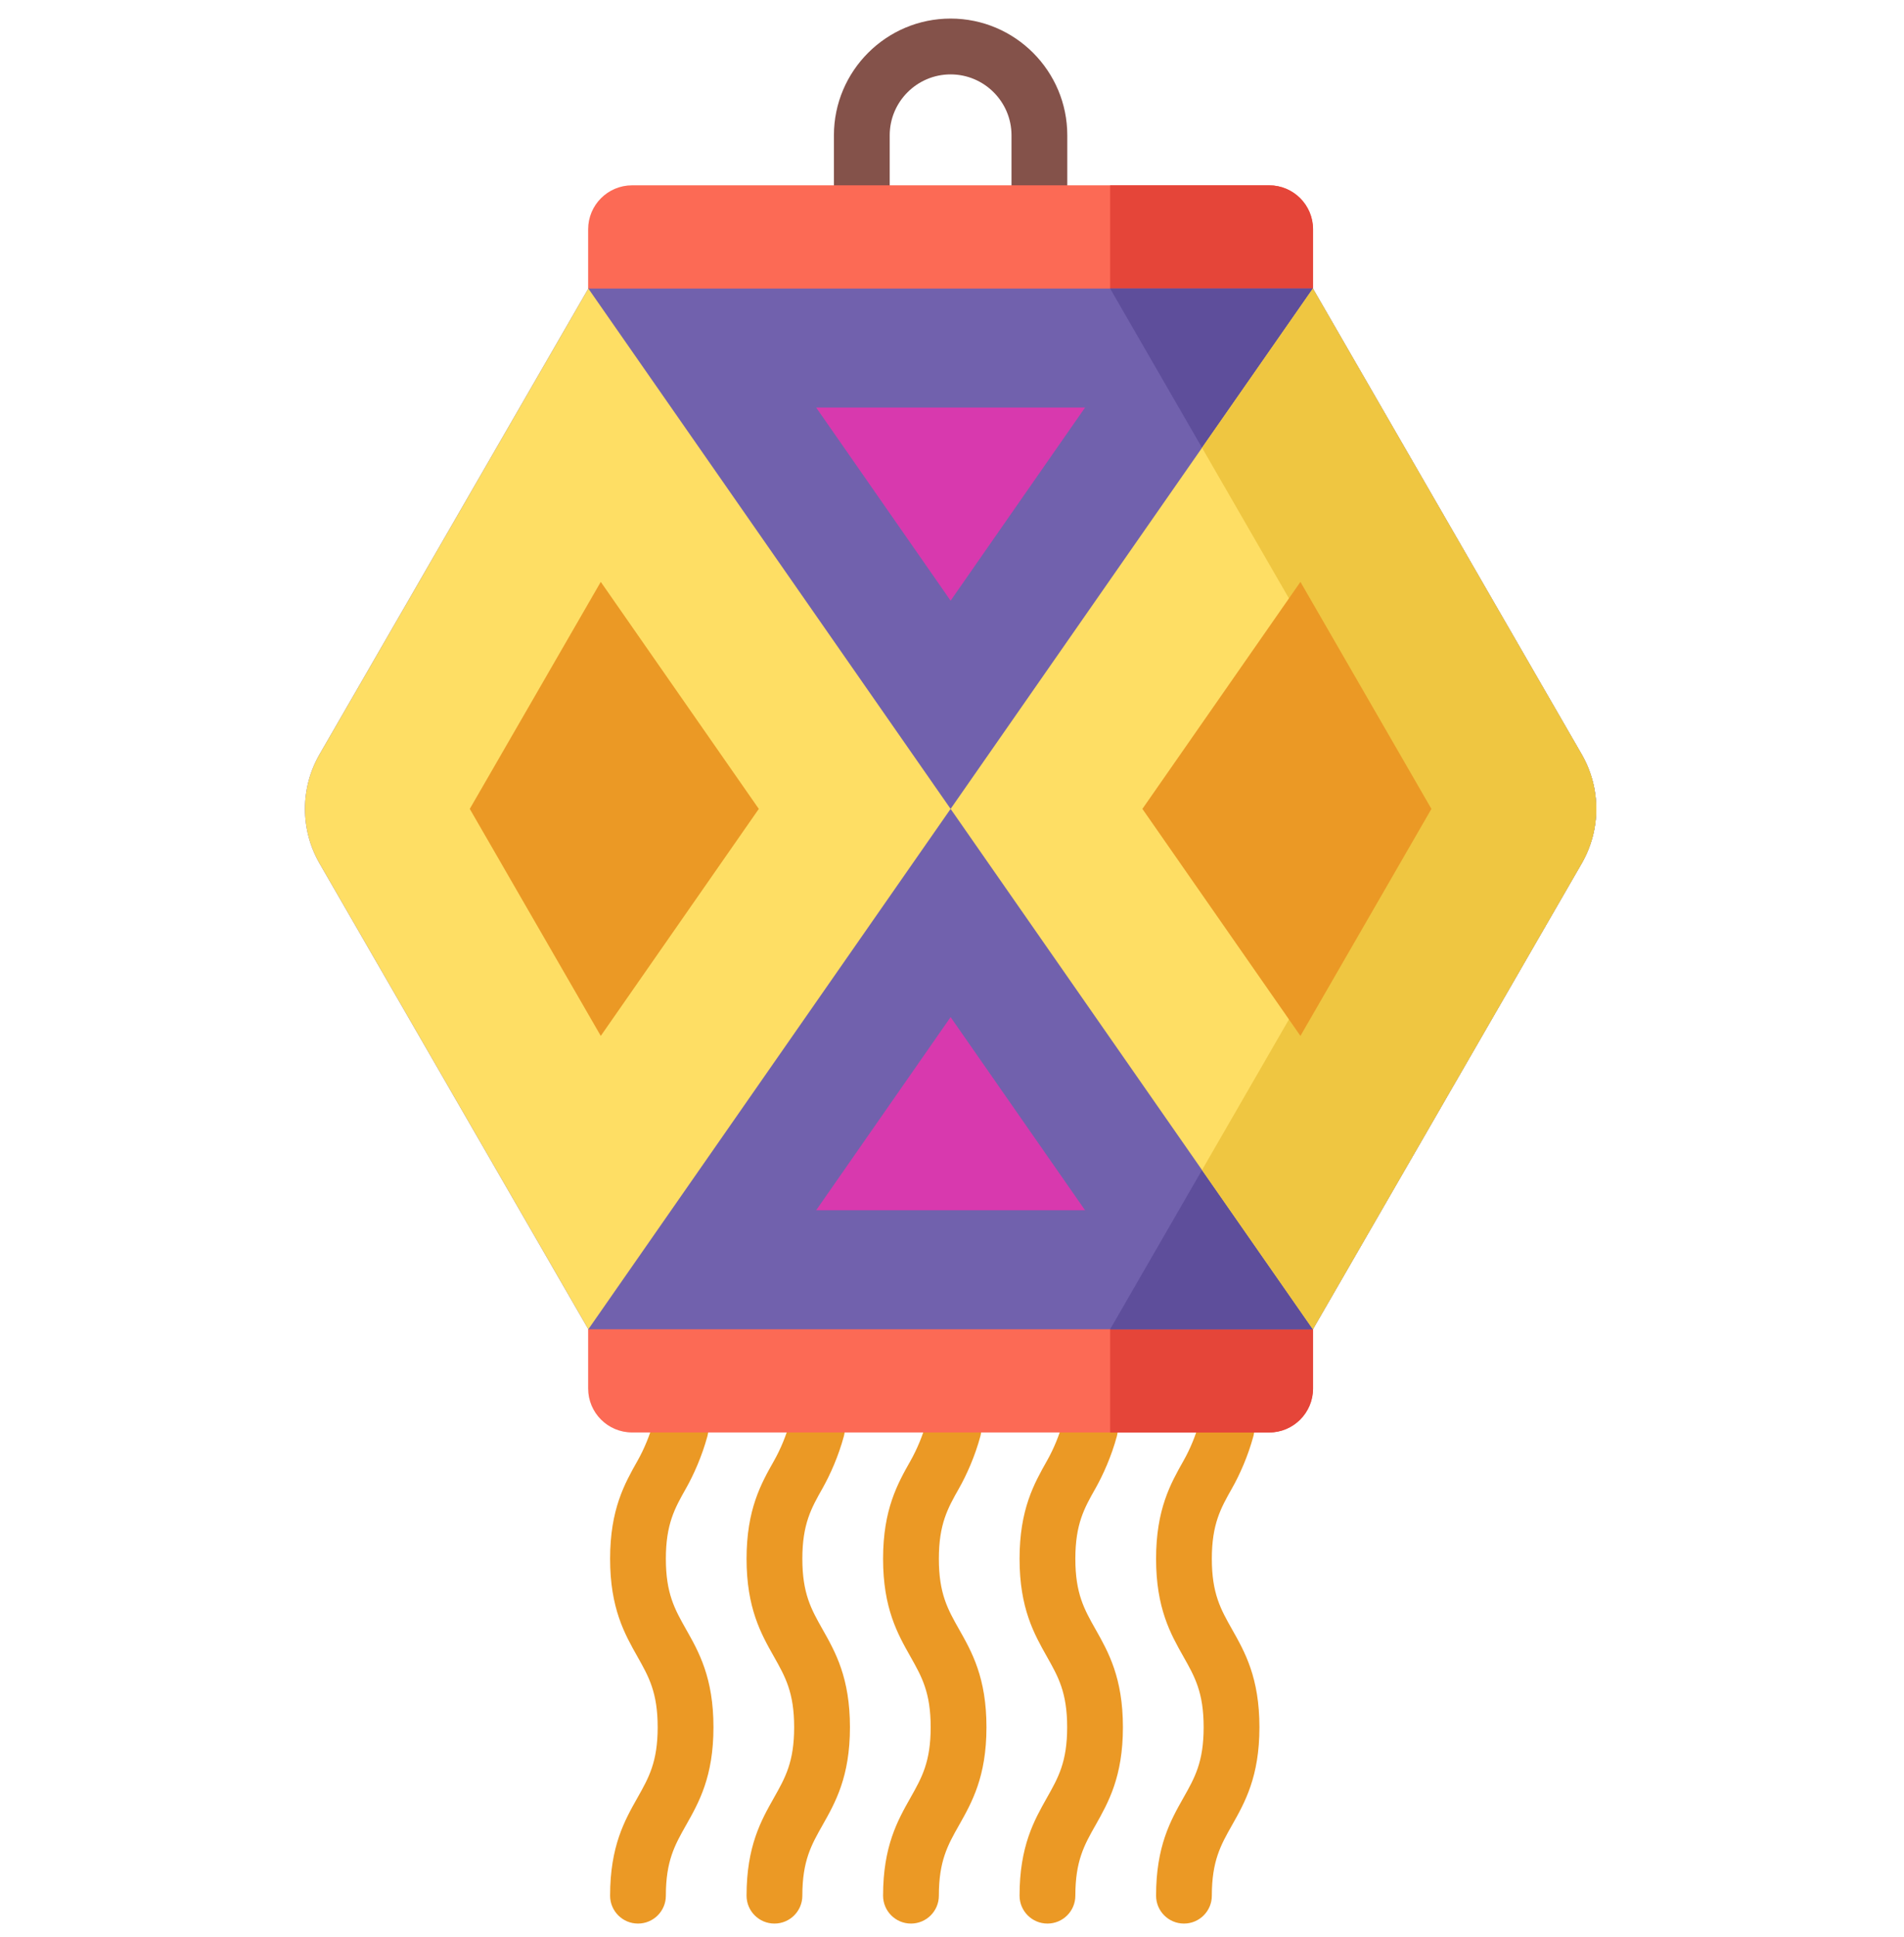 <svg width="60" height="61" viewBox="0 0 60 61" fill="none" xmlns="http://www.w3.org/2000/svg">
<g clip-path="url(#clip0_26_7384)">
<path d="M20.105 60.585C19.619 60.585 19.226 60.192 19.226 59.706C19.226 58.149 19.684 57.337 20.089 56.621C20.444 55.992 20.725 55.496 20.725 54.401C20.725 53.306 20.444 52.809 20.089 52.18C19.684 51.464 19.226 50.653 19.226 49.096C19.226 47.538 19.684 46.727 20.089 46.011C20.299 45.639 20.481 45.2 20.596 44.772C20.723 44.303 21.204 44.026 21.673 44.152C22.142 44.278 22.42 44.76 22.294 45.229C22.12 45.871 21.854 46.46 21.619 46.876C21.264 47.504 20.983 48.001 20.983 49.096C20.983 50.191 21.264 50.687 21.619 51.316C22.024 52.032 22.483 52.843 22.483 54.401C22.483 55.958 22.024 56.77 21.619 57.486C21.264 58.114 20.983 58.611 20.983 59.706C20.983 60.192 20.59 60.585 20.105 60.585Z" fill="#EB9925"/>
<path d="M24.405 60.585C23.92 60.585 23.526 60.192 23.526 59.706C23.526 58.149 23.985 57.337 24.39 56.621C24.745 55.992 25.026 55.496 25.026 54.401C25.026 53.306 24.745 52.809 24.39 52.18C23.985 51.464 23.526 50.653 23.526 49.096C23.526 47.538 23.985 46.727 24.39 46.011C24.6 45.639 24.782 45.2 24.897 44.772C25.023 44.303 25.505 44.026 25.974 44.152C26.443 44.278 26.721 44.76 26.594 45.229C26.421 45.871 26.155 46.46 25.92 46.876C25.565 47.504 25.284 48.001 25.284 49.096C25.284 50.191 25.565 50.687 25.92 51.316C26.325 52.032 26.784 52.843 26.784 54.401C26.784 55.958 26.325 56.77 25.92 57.486C25.565 58.114 25.284 58.611 25.284 59.706C25.284 60.192 24.89 60.585 24.405 60.585Z" fill="#EB9925"/>
<path d="M28.707 60.585C28.222 60.585 27.828 60.192 27.828 59.706C27.828 58.149 28.287 57.337 28.692 56.621C29.047 55.992 29.328 55.496 29.328 54.401C29.328 53.306 29.047 52.809 28.692 52.18C28.287 51.464 27.828 50.653 27.828 49.096C27.828 47.538 28.287 46.727 28.692 46.011C28.902 45.639 29.084 45.2 29.199 44.772C29.325 44.303 29.807 44.026 30.276 44.152C30.744 44.278 31.022 44.76 30.896 45.229C30.724 45.871 30.457 46.46 30.222 46.876C29.866 47.504 29.586 48.001 29.586 49.096C29.586 50.191 29.866 50.687 30.222 51.316C30.627 52.032 31.086 52.843 31.086 54.401C31.086 55.958 30.626 56.77 30.222 57.486C29.866 58.114 29.586 58.611 29.586 59.706C29.586 60.192 29.192 60.585 28.707 60.585Z" fill="#EB9925"/>
<path d="M33.008 60.585C32.523 60.585 32.129 60.192 32.129 59.706C32.129 58.149 32.588 57.337 32.992 56.621C33.347 55.992 33.629 55.496 33.629 54.401C33.629 53.306 33.347 52.809 32.992 52.18C32.588 51.464 32.129 50.653 32.129 49.096C32.129 47.538 32.588 46.727 32.992 46.011C33.203 45.639 33.385 45.2 33.499 44.772C33.626 44.303 34.108 44.026 34.577 44.152C35.045 44.278 35.323 44.76 35.197 45.229C35.024 45.871 34.758 46.46 34.523 46.876C34.167 47.504 33.887 48.001 33.887 49.096C33.887 50.191 34.167 50.687 34.523 51.316C34.927 52.032 35.386 52.843 35.386 54.401C35.386 55.958 34.927 56.77 34.523 57.486C34.167 58.114 33.887 58.611 33.887 59.706C33.887 60.192 33.493 60.585 33.008 60.585Z" fill="#EB9925"/>
<path d="M37.31 60.585C36.824 60.585 36.431 60.192 36.431 59.706C36.431 58.149 36.889 57.337 37.294 56.621C37.65 55.992 37.93 55.496 37.93 54.401C37.93 53.306 37.65 52.809 37.294 52.18C36.889 51.464 36.431 50.653 36.431 49.096C36.431 47.538 36.889 46.727 37.294 46.011C37.505 45.639 37.686 45.2 37.801 44.772C37.928 44.303 38.41 44.026 38.878 44.152C39.347 44.278 39.625 44.76 39.499 45.229C39.326 45.871 39.06 46.46 38.824 46.876C38.469 47.504 38.188 48.001 38.188 49.096C38.188 50.191 38.469 50.687 38.824 51.316C39.229 52.032 39.688 52.843 39.688 54.401C39.688 55.958 39.229 56.77 38.824 57.486C38.469 58.114 38.188 58.611 38.188 59.706C38.188 60.192 37.795 60.585 37.31 60.585Z" fill="#EB9925"/>
<path d="M32.754 6.716C32.269 6.716 31.875 6.323 31.875 5.837V4.262C31.875 3.204 31.014 2.343 29.956 2.343C28.898 2.343 28.037 3.204 28.037 4.262V5.837C28.037 6.323 27.644 6.716 27.158 6.716C26.673 6.716 26.279 6.323 26.279 5.837V4.262C26.279 2.234 27.929 0.585 29.956 0.585C31.984 0.585 33.633 2.234 33.633 4.262V5.837C33.633 6.323 33.24 6.716 32.754 6.716Z" fill="#84524A"/>
<path d="M41.378 9.908H18.534V7.222C18.534 6.457 19.154 5.837 19.919 5.837H39.993C40.758 5.837 41.377 6.457 41.377 7.222V9.908H41.378Z" fill="#FC6A55"/>
<path d="M39.993 5.837H34.983V9.908H41.378V7.222C41.378 6.457 40.758 5.837 39.993 5.837Z" fill="#E54539"/>
<path d="M41.378 41.046H18.534V43.732C18.534 44.497 19.154 45.117 19.919 45.117H39.993C40.758 45.117 41.377 44.497 41.377 43.732V41.046H41.378Z" fill="#FC6A55"/>
<path d="M34.983 41.046V45.118H39.993C40.758 45.118 41.378 44.497 41.378 43.732V41.046H34.983Z" fill="#E54539"/>
<path d="M41.373 9.088H18.54L10.07 23.758C9.456 24.822 9.456 26.132 10.07 27.196L18.54 41.867H41.373L49.843 27.196C50.456 26.132 50.456 24.822 49.843 23.758L41.373 9.088Z" fill="#7161AD"/>
<path d="M49.842 23.758L41.372 9.088H34.983L43.453 23.758C44.068 24.822 44.068 26.132 43.453 27.196L34.983 41.867H41.372L49.842 27.196C50.456 26.132 50.456 24.822 49.842 23.758Z" fill="#5E4E9B"/>
<path d="M18.54 9.088L10.07 23.758C9.456 24.822 9.456 26.132 10.07 27.196L18.54 41.867L29.956 25.477L18.54 9.088Z" fill="#FEDE64"/>
<path d="M14.804 25.477L18.932 18.327L23.912 25.477L18.932 32.627L14.804 25.477Z" fill="#EB9925"/>
<path d="M41.372 9.088L29.956 25.477L41.372 41.867L49.842 27.196C50.456 26.132 50.456 24.822 49.842 23.758L41.372 9.088Z" fill="#FEDE64"/>
<path d="M50.296 25.692C50.328 25.177 50.245 24.655 50.044 24.168C49.986 24.028 49.919 23.892 49.843 23.758L41.373 9.088L37.879 14.103L43.454 23.758C44.068 24.822 44.068 26.132 43.454 27.196L37.879 36.851L41.373 41.867L49.843 27.196C50.066 26.808 50.208 26.387 50.268 25.957C50.281 25.869 50.291 25.781 50.296 25.692Z" fill="#EFC641"/>
<path d="M36 25.477L40.98 18.327L45.108 25.477L40.98 32.627L36 25.477Z" fill="#EB9925"/>
<path d="M25.719 12.836H34.193L29.956 18.919L25.719 12.836Z" fill="#D839AE"/>
<path d="M25.719 38.118L29.956 32.035L34.193 38.118H25.719Z" fill="#D839AE"/>
</g>
<defs>
<clipPath id="clip0_26_7384">
<rect width="60" height="60" fill="white" transform="translate(0 0.585)"/>
</clipPath>
</defs>
</svg>
